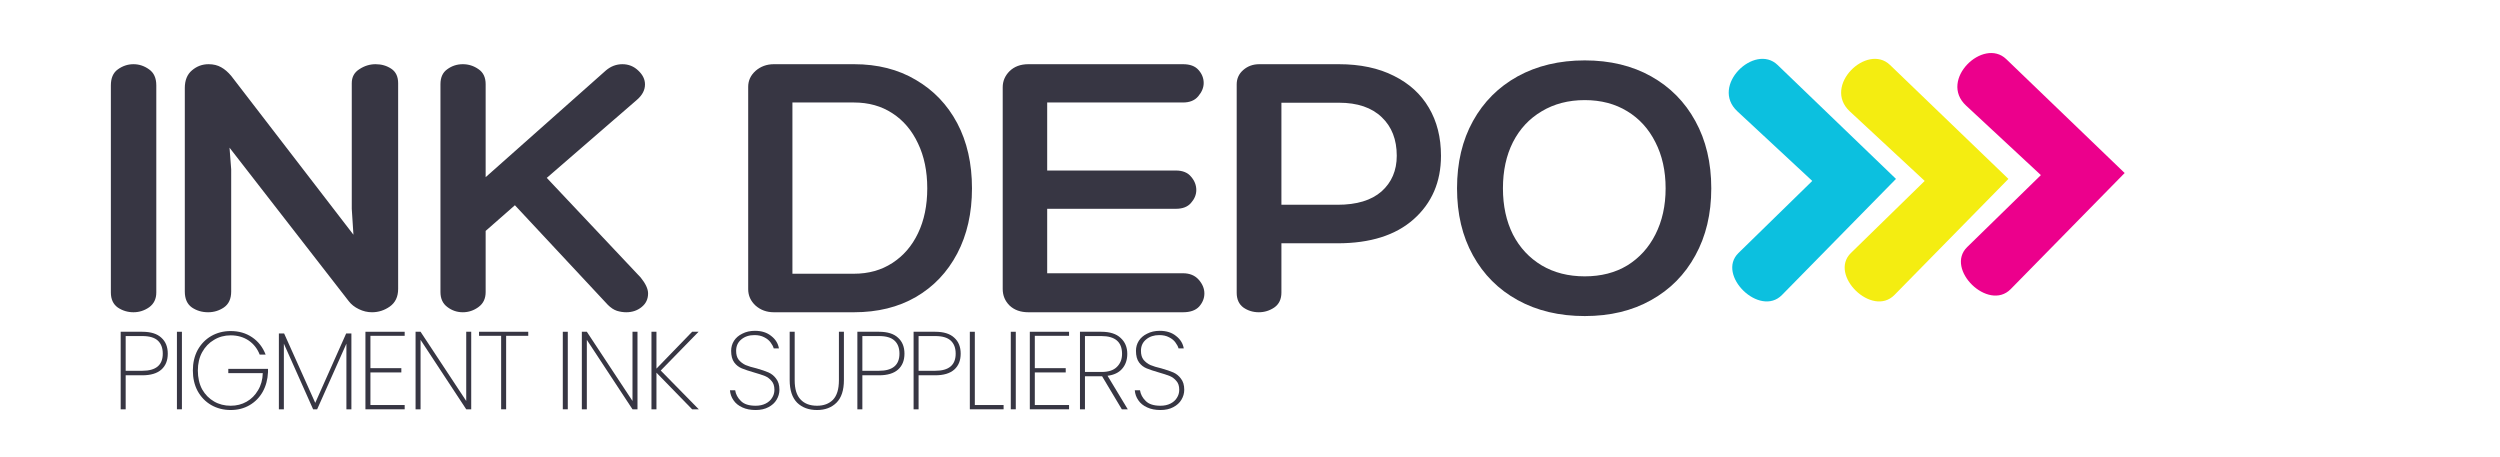 <svg xmlns="http://www.w3.org/2000/svg" xmlns:xlink="http://www.w3.org/1999/xlink" width="219" zoomAndPan="magnify" viewBox="0 0 164.25 30" height="40" preserveAspectRatio="xMidYMid meet" version="1.0"><defs><g/><clipPath id="5473cbf436"><path d="M 113 3 L 125 3 L 125 20 L 113 20 Z M 113 3 " clip-rule="nonzero"/></clipPath><clipPath id="1009e916e9"><path d="M 112.27 2.895 L 124.605 2.594 L 125.051 20.734 L 112.715 21.035 Z M 112.27 2.895 " clip-rule="nonzero"/></clipPath><clipPath id="f231dd70c0"><path d="M 112.27 2.895 L 124.605 2.594 L 125.051 20.734 L 112.715 21.035 Z M 112.27 2.895 " clip-rule="nonzero"/></clipPath><clipPath id="98c027dec7"><path d="M 120 3 L 132 3 L 132 20 L 120 20 Z M 120 3 " clip-rule="nonzero"/></clipPath><clipPath id="0b4c7fa63a"><path d="M 119.656 2.895 L 131.992 2.594 L 132.434 20.734 L 120.102 21.035 Z M 119.656 2.895 " clip-rule="nonzero"/></clipPath><clipPath id="f6ed90aa69"><path d="M 119.656 2.895 L 131.992 2.594 L 132.434 20.734 L 120.102 21.035 Z M 119.656 2.895 " clip-rule="nonzero"/></clipPath><clipPath id="7360e4483c"><rect x="0" width="109" y="0" height="28"/></clipPath><clipPath id="91e365705a"><path d="M 7 19 L 80 19 L 80 29.031 L 7 29.031 Z M 7 19 " clip-rule="nonzero"/></clipPath><clipPath id="e25d9d2509"><path d="M 0.164 2 L 5 2 L 5 8 L 0.164 8 Z M 0.164 2 " clip-rule="nonzero"/></clipPath><clipPath id="6ab6b2375c"><rect x="0" width="73" y="0" height="11"/></clipPath><clipPath id="7cd91b6bf7"><path d="M 128 3 L 140 3 L 140 20 L 128 20 Z M 128 3 " clip-rule="nonzero"/></clipPath><clipPath id="597122824a"><path d="M 127.293 2.512 L 139.625 2.207 L 140.07 20.348 L 127.734 20.652 Z M 127.293 2.512 " clip-rule="nonzero"/></clipPath><clipPath id="461f77052d"><path d="M 127.293 2.512 L 139.625 2.207 L 140.07 20.348 L 127.734 20.652 Z M 127.293 2.512 " clip-rule="nonzero"/></clipPath></defs><g clip-path="url(#5473cbf436)"><g clip-path="url(#1009e916e9)"><g clip-path="url(#f231dd70c0)"><path fill="#0cc0df" d="M 124.566 11.754 L 116.785 4.266 C 115.281 2.82 112.336 5.637 114.148 7.316 L 119.066 11.887 L 114.219 16.621 C 112.742 18.062 115.613 20.875 117.078 19.379 Z M 124.566 11.754 " fill-opacity="1" fill-rule="nonzero"/></g></g></g><g clip-path="url(#98c027dec7)"><g clip-path="url(#0b4c7fa63a)"><g clip-path="url(#f6ed90aa69)"><path fill="#f4ed11" d="M 131.953 11.754 L 124.172 4.266 C 122.668 2.82 119.723 5.637 121.531 7.316 L 126.453 11.887 L 121.605 16.621 C 120.129 18.062 122.996 20.875 124.465 19.379 Z M 131.953 11.754 " fill-opacity="1" fill-rule="nonzero"/></g></g></g><g transform="matrix(1, 0, 0, 1, 5, 0)"><g clip-path="url(#7360e4483c)"><g fill="#373643" fill-opacity="1"><g transform="translate(1.128, 20.515)"><g><path d="M 1.156 -14.906 C 1.156 -15.383 1.305 -15.734 1.609 -15.953 C 1.922 -16.18 2.266 -16.297 2.641 -16.297 C 3.016 -16.297 3.359 -16.18 3.672 -15.953 C 3.984 -15.734 4.141 -15.383 4.141 -14.906 L 4.141 -1.297 C 4.141 -0.879 3.984 -0.555 3.672 -0.328 C 3.359 -0.109 3.016 0 2.641 0 C 2.266 0 1.922 -0.102 1.609 -0.312 C 1.305 -0.531 1.156 -0.859 1.156 -1.297 Z M 1.156 -14.906 "/></g></g></g><g fill="#373643" fill-opacity="1"><g transform="translate(5.783, 20.515)"><g><path d="M 12.328 -15.047 C 12.328 -15.453 12.492 -15.758 12.828 -15.969 C 13.16 -16.188 13.516 -16.297 13.891 -16.297 C 14.285 -16.297 14.629 -16.195 14.922 -16 C 15.223 -15.801 15.375 -15.484 15.375 -15.047 L 15.375 -1.531 C 15.375 -1.02 15.191 -0.633 14.828 -0.375 C 14.473 -0.125 14.082 0 13.656 0 C 13.363 0 13.078 -0.066 12.797 -0.203 C 12.516 -0.336 12.289 -0.516 12.125 -0.734 L 4.297 -10.812 L 4.406 -9.391 L 4.406 -1.359 C 4.406 -0.879 4.242 -0.531 3.922 -0.312 C 3.609 -0.102 3.266 0 2.891 0 C 2.492 0 2.141 -0.102 1.828 -0.312 C 1.516 -0.531 1.359 -0.879 1.359 -1.359 L 1.359 -14.734 C 1.359 -15.242 1.516 -15.629 1.828 -15.891 C 2.141 -16.16 2.504 -16.297 2.922 -16.297 C 3.242 -16.297 3.52 -16.227 3.75 -16.094 C 3.977 -15.969 4.195 -15.781 4.406 -15.531 L 12.438 -5.094 L 12.328 -6.797 Z M 12.328 -15.047 "/></g></g></g><g fill="#373643" fill-opacity="1"><g transform="translate(22.485, 20.515)"><g><path d="M 14.609 -2.281 C 14.93 -1.883 15.094 -1.535 15.094 -1.234 C 15.094 -0.867 14.953 -0.57 14.672 -0.344 C 14.391 -0.113 14.051 0 13.656 0 C 13.457 0 13.254 -0.031 13.047 -0.094 C 12.836 -0.164 12.641 -0.297 12.453 -0.484 L 6.344 -7.031 L 4.422 -5.344 L 4.422 -1.328 C 4.422 -0.898 4.266 -0.57 3.953 -0.344 C 3.641 -0.113 3.297 0 2.922 0 C 2.547 0 2.207 -0.113 1.906 -0.344 C 1.602 -0.57 1.453 -0.898 1.453 -1.328 L 1.453 -14.984 C 1.453 -15.43 1.602 -15.758 1.906 -15.969 C 2.207 -16.188 2.547 -16.297 2.922 -16.297 C 3.297 -16.297 3.641 -16.188 3.953 -15.969 C 4.266 -15.758 4.422 -15.43 4.422 -14.984 L 4.422 -8.875 L 12.328 -15.891 C 12.648 -16.16 13.008 -16.297 13.406 -16.297 C 13.812 -16.297 14.16 -16.156 14.453 -15.875 C 14.742 -15.602 14.891 -15.301 14.891 -14.969 C 14.891 -14.602 14.719 -14.27 14.375 -13.969 L 8.438 -8.828 Z M 14.609 -2.281 "/></g></g></g><g fill="#373643" fill-opacity="1"><g transform="translate(37.551, 20.515)"><g/></g></g><g fill="#373643" fill-opacity="1"><g transform="translate(43.562, 20.515)"><g><path d="M 7.547 -16.297 C 9.098 -16.297 10.453 -15.953 11.609 -15.266 C 12.773 -14.586 13.68 -13.641 14.328 -12.422 C 14.973 -11.203 15.297 -9.773 15.297 -8.141 C 15.297 -6.516 14.973 -5.086 14.328 -3.859 C 13.68 -2.629 12.773 -1.676 11.609 -1 C 10.453 -0.332 9.098 0 7.547 0 L 2.281 0 C 1.812 0 1.41 -0.145 1.078 -0.438 C 0.754 -0.738 0.594 -1.098 0.594 -1.516 L 0.594 -14.812 C 0.594 -15.219 0.754 -15.566 1.078 -15.859 C 1.41 -16.148 1.812 -16.297 2.281 -16.297 Z M 7.547 -2.531 C 8.504 -2.531 9.344 -2.766 10.062 -3.234 C 10.789 -3.703 11.352 -4.352 11.75 -5.188 C 12.156 -6.031 12.359 -7.016 12.359 -8.141 C 12.359 -9.266 12.156 -10.25 11.75 -11.094 C 11.352 -11.945 10.789 -12.609 10.062 -13.078 C 9.344 -13.547 8.504 -13.781 7.547 -13.781 L 3.5 -13.781 L 3.5 -2.531 Z M 7.547 -2.531 "/></g></g></g><g fill="#373643" fill-opacity="1"><g transform="translate(59.394, 20.515)"><g><path d="M 13.328 -2.562 C 13.766 -2.562 14.109 -2.422 14.359 -2.141 C 14.609 -1.859 14.734 -1.555 14.734 -1.234 C 14.734 -0.922 14.617 -0.633 14.391 -0.375 C 14.16 -0.125 13.805 0 13.328 0 L 3.172 0 C 2.66 0 2.25 -0.145 1.938 -0.438 C 1.633 -0.738 1.484 -1.102 1.484 -1.531 L 1.484 -14.781 C 1.484 -15.188 1.633 -15.539 1.938 -15.844 C 2.25 -16.145 2.66 -16.297 3.172 -16.297 L 13.328 -16.297 C 13.785 -16.297 14.125 -16.172 14.344 -15.922 C 14.57 -15.672 14.688 -15.383 14.688 -15.062 C 14.688 -14.758 14.566 -14.469 14.328 -14.188 C 14.098 -13.914 13.766 -13.781 13.328 -13.781 L 4.406 -13.781 L 4.406 -9.312 L 12.859 -9.312 C 13.305 -9.312 13.641 -9.176 13.859 -8.906 C 14.086 -8.645 14.203 -8.352 14.203 -8.031 C 14.203 -7.727 14.086 -7.445 13.859 -7.188 C 13.641 -6.926 13.305 -6.797 12.859 -6.797 L 4.406 -6.797 L 4.406 -2.562 Z M 13.328 -2.562 "/></g></g></g><g fill="#373643" fill-opacity="1"><g transform="translate(74.767, 20.515)"><g><path d="M 4.422 -4.531 L 4.422 -1.297 C 4.422 -0.859 4.266 -0.531 3.953 -0.312 C 3.641 -0.102 3.301 0 2.938 0 C 2.562 0 2.223 -0.102 1.922 -0.312 C 1.629 -0.531 1.484 -0.852 1.484 -1.281 L 1.484 -14.969 C 1.484 -15.352 1.629 -15.672 1.922 -15.922 C 2.211 -16.172 2.562 -16.297 2.969 -16.297 L 8.188 -16.297 C 9.602 -16.297 10.812 -16.039 11.812 -15.531 C 12.82 -15.031 13.586 -14.332 14.109 -13.438 C 14.641 -12.539 14.906 -11.488 14.906 -10.281 C 14.906 -8.562 14.305 -7.172 13.109 -6.109 C 11.922 -5.055 10.254 -4.531 8.109 -4.531 Z M 4.422 -13.766 L 4.422 -7.062 L 8.109 -7.062 C 9.367 -7.062 10.332 -7.352 11 -7.938 C 11.664 -8.531 12 -9.312 12 -10.281 C 12 -11.344 11.672 -12.188 11.016 -12.812 C 10.359 -13.445 9.422 -13.766 8.203 -13.766 Z M 4.422 -13.766 "/></g></g></g><g fill="#373643" fill-opacity="1"><g transform="translate(90.165, 20.515)"><g><path d="M 17.266 -8.141 C 17.266 -6.461 16.914 -4.992 16.219 -3.734 C 15.531 -2.473 14.562 -1.492 13.312 -0.797 C 12.07 -0.098 10.617 0.25 8.953 0.25 C 7.285 0.25 5.816 -0.098 4.547 -0.797 C 3.285 -1.492 2.305 -2.473 1.609 -3.734 C 0.91 -4.992 0.562 -6.461 0.562 -8.141 C 0.562 -9.828 0.91 -11.301 1.609 -12.562 C 2.305 -13.82 3.285 -14.801 4.547 -15.5 C 5.816 -16.195 7.285 -16.547 8.953 -16.547 C 10.617 -16.547 12.07 -16.195 13.312 -15.5 C 14.562 -14.801 15.531 -13.82 16.219 -12.562 C 16.914 -11.301 17.266 -9.828 17.266 -8.141 Z M 8.953 -2.359 C 10.023 -2.359 10.957 -2.598 11.75 -3.078 C 12.539 -3.566 13.156 -4.242 13.594 -5.109 C 14.039 -5.984 14.266 -6.992 14.266 -8.141 C 14.266 -9.297 14.039 -10.305 13.594 -11.172 C 13.156 -12.047 12.539 -12.723 11.75 -13.203 C 10.957 -13.691 10.023 -13.938 8.953 -13.938 C 7.879 -13.938 6.938 -13.691 6.125 -13.203 C 5.312 -12.723 4.68 -12.047 4.234 -11.172 C 3.797 -10.305 3.578 -9.297 3.578 -8.141 C 3.578 -6.992 3.797 -5.984 4.234 -5.109 C 4.68 -4.242 5.312 -3.566 6.125 -3.078 C 6.938 -2.598 7.879 -2.359 8.953 -2.359 Z M 8.953 -2.359 "/></g></g></g></g></g><g clip-path="url(#91e365705a)"><g transform="matrix(1, 0, 0, 1, 7, 19)"><g clip-path="url(#6ab6b2375c)"><g clip-path="url(#e25d9d2509)"><g fill="#373643" fill-opacity="1"><g transform="translate(0.335, 7.891)"><g><path d="M 3.688 -3.656 C 3.688 -3.207 3.547 -2.859 3.266 -2.609 C 2.984 -2.359 2.566 -2.234 2.016 -2.234 L 0.922 -2.234 L 0.922 0 L 0.594 0 L 0.594 -5.094 L 2.016 -5.094 C 2.578 -5.094 2.992 -4.961 3.266 -4.703 C 3.547 -4.453 3.688 -4.102 3.688 -3.656 Z M 2.016 -2.531 C 2.91 -2.531 3.359 -2.906 3.359 -3.656 C 3.359 -4.031 3.25 -4.316 3.031 -4.516 C 2.82 -4.711 2.484 -4.812 2.016 -4.812 L 0.922 -4.812 L 0.922 -2.531 Z M 2.016 -2.531 "/></g></g></g></g><g fill="#373643" fill-opacity="1"><g transform="translate(4.03, 7.891)"><g><path d="M 0.922 -5.094 L 0.922 0 L 0.594 0 L 0.594 -5.094 Z M 0.922 -5.094 "/></g></g></g><g fill="#373643" fill-opacity="1"><g transform="translate(5.28, 7.891)"><g><path d="M 4.781 -3.594 C 4.633 -3.977 4.395 -4.285 4.062 -4.516 C 3.727 -4.742 3.332 -4.859 2.875 -4.859 C 2.469 -4.859 2.102 -4.758 1.781 -4.562 C 1.457 -4.375 1.195 -4.102 1 -3.75 C 0.812 -3.406 0.719 -3.004 0.719 -2.547 C 0.719 -2.078 0.812 -1.664 1 -1.312 C 1.195 -0.969 1.457 -0.703 1.781 -0.516 C 2.102 -0.328 2.469 -0.234 2.875 -0.234 C 3.258 -0.234 3.609 -0.32 3.922 -0.5 C 4.234 -0.676 4.484 -0.926 4.672 -1.25 C 4.867 -1.57 4.973 -1.945 4.984 -2.375 L 2.719 -2.375 L 2.719 -2.656 L 5.328 -2.656 L 5.328 -2.438 C 5.305 -1.957 5.191 -1.531 4.984 -1.156 C 4.773 -0.781 4.484 -0.484 4.109 -0.266 C 3.742 -0.055 3.332 0.047 2.875 0.047 C 2.406 0.047 1.977 -0.062 1.594 -0.281 C 1.219 -0.5 0.922 -0.805 0.703 -1.203 C 0.492 -1.598 0.391 -2.047 0.391 -2.547 C 0.391 -3.047 0.492 -3.492 0.703 -3.891 C 0.922 -4.285 1.219 -4.594 1.594 -4.812 C 1.977 -5.031 2.406 -5.141 2.875 -5.141 C 3.414 -5.141 3.883 -5.004 4.281 -4.734 C 4.688 -4.461 4.984 -4.082 5.172 -3.594 Z M 4.781 -3.594 "/></g></g></g><g fill="#373643" fill-opacity="1"><g transform="translate(10.728, 7.891)"><g><path d="M 5.359 -4.984 L 5.359 0 L 5.031 0 L 5.031 -4.312 L 3.109 0 L 2.844 0 L 0.922 -4.312 L 0.922 0 L 0.594 0 L 0.594 -4.984 L 0.938 -4.984 L 2.984 -0.422 L 5.016 -4.984 Z M 5.359 -4.984 "/></g></g></g><g fill="#373643" fill-opacity="1"><g transform="translate(16.415, 7.891)"><g><path d="M 0.922 -4.828 L 0.922 -2.703 L 2.953 -2.703 L 2.953 -2.422 L 0.922 -2.422 L 0.922 -0.281 L 3.172 -0.281 L 3.172 0 L 0.594 0 L 0.594 -5.094 L 3.172 -5.094 L 3.172 -4.828 Z M 0.922 -4.828 "/></g></g></g><g fill="#373643" fill-opacity="1"><g transform="translate(19.709, 7.891)"><g><path d="M 4.25 0 L 3.922 0 L 0.922 -4.562 L 0.922 0 L 0.594 0 L 0.594 -5.094 L 0.922 -5.094 L 3.922 -0.547 L 3.922 -5.094 L 4.25 -5.094 Z M 4.25 0 "/></g></g></g><g fill="#373643" fill-opacity="1"><g transform="translate(24.284, 7.891)"><g><path d="M 3.422 -5.094 L 3.422 -4.828 L 1.969 -4.828 L 1.969 0 L 1.641 0 L 1.641 -4.828 L 0.188 -4.828 L 0.188 -5.094 Z M 3.422 -5.094 "/></g></g></g><g fill="#373643" fill-opacity="1"><g transform="translate(27.607, 7.891)"><g/></g></g><g fill="#373643" fill-opacity="1"><g transform="translate(29.382, 7.891)"><g><path d="M 0.922 -5.094 L 0.922 0 L 0.594 0 L 0.594 -5.094 Z M 0.922 -5.094 "/></g></g></g><g fill="#373643" fill-opacity="1"><g transform="translate(30.633, 7.891)"><g><path d="M 4.25 0 L 3.922 0 L 0.922 -4.562 L 0.922 0 L 0.594 0 L 0.594 -5.094 L 0.922 -5.094 L 3.922 -0.547 L 3.922 -5.094 L 4.25 -5.094 Z M 4.25 0 "/></g></g></g><g fill="#373643" fill-opacity="1"><g transform="translate(35.207, 7.891)"><g><path d="M 3.266 0 L 0.922 -2.406 L 0.922 0 L 0.594 0 L 0.594 -5.094 L 0.922 -5.094 L 0.922 -2.672 L 3.266 -5.094 L 3.688 -5.094 L 1.203 -2.547 L 3.703 0 Z M 3.266 0 "/></g></g></g><g fill="#373643" fill-opacity="1"><g transform="translate(38.793, 7.891)"><g/></g></g><g fill="#373643" fill-opacity="1"><g transform="translate(40.567, 7.891)"><g><path d="M 2.078 0.047 C 1.742 0.047 1.453 -0.008 1.203 -0.125 C 0.953 -0.238 0.758 -0.395 0.625 -0.594 C 0.488 -0.789 0.41 -1.008 0.391 -1.25 L 0.734 -1.25 C 0.773 -0.988 0.898 -0.754 1.109 -0.547 C 1.316 -0.336 1.641 -0.234 2.078 -0.234 C 2.328 -0.234 2.547 -0.281 2.734 -0.375 C 2.922 -0.469 3.062 -0.594 3.156 -0.75 C 3.258 -0.906 3.312 -1.082 3.312 -1.281 C 3.312 -1.531 3.25 -1.723 3.125 -1.859 C 3.008 -2.004 2.863 -2.113 2.688 -2.188 C 2.508 -2.258 2.27 -2.336 1.969 -2.422 C 1.645 -2.516 1.379 -2.602 1.172 -2.688 C 0.973 -2.77 0.805 -2.898 0.672 -3.078 C 0.535 -3.266 0.469 -3.52 0.469 -3.844 C 0.469 -4.082 0.531 -4.301 0.656 -4.5 C 0.781 -4.695 0.961 -4.852 1.203 -4.969 C 1.441 -5.094 1.719 -5.156 2.031 -5.156 C 2.477 -5.156 2.836 -5.039 3.109 -4.812 C 3.391 -4.594 3.555 -4.32 3.609 -4 L 3.266 -4 C 3.234 -4.125 3.164 -4.254 3.062 -4.391 C 2.969 -4.523 2.828 -4.641 2.641 -4.734 C 2.461 -4.828 2.25 -4.875 2 -4.875 C 1.656 -4.875 1.367 -4.781 1.141 -4.594 C 0.91 -4.406 0.797 -4.156 0.797 -3.844 C 0.797 -3.594 0.852 -3.395 0.969 -3.25 C 1.094 -3.102 1.242 -2.988 1.422 -2.906 C 1.598 -2.832 1.836 -2.758 2.141 -2.688 C 2.473 -2.594 2.734 -2.504 2.922 -2.422 C 3.117 -2.336 3.285 -2.203 3.422 -2.016 C 3.566 -1.836 3.641 -1.594 3.641 -1.281 C 3.641 -1.051 3.578 -0.832 3.453 -0.625 C 3.336 -0.426 3.16 -0.266 2.922 -0.141 C 2.691 -0.016 2.41 0.047 2.078 0.047 Z M 2.078 0.047 "/></g></g></g><g fill="#373643" fill-opacity="1"><g transform="translate(44.32, 7.891)"><g><path d="M 0.891 -5.094 L 0.891 -1.906 C 0.891 -1.332 1.02 -0.91 1.281 -0.641 C 1.539 -0.367 1.898 -0.234 2.359 -0.234 C 2.797 -0.234 3.145 -0.363 3.406 -0.625 C 3.664 -0.895 3.797 -1.32 3.797 -1.906 L 3.797 -5.094 L 4.125 -5.094 L 4.125 -1.922 C 4.125 -1.254 3.961 -0.758 3.641 -0.438 C 3.316 -0.113 2.891 0.047 2.359 0.047 C 1.816 0.047 1.379 -0.113 1.047 -0.438 C 0.723 -0.77 0.562 -1.266 0.562 -1.922 L 0.562 -5.094 Z M 0.891 -5.094 "/></g></g></g><g fill="#373643" fill-opacity="1"><g transform="translate(48.735, 7.891)"><g><path d="M 3.688 -3.656 C 3.688 -3.207 3.547 -2.859 3.266 -2.609 C 2.984 -2.359 2.566 -2.234 2.016 -2.234 L 0.922 -2.234 L 0.922 0 L 0.594 0 L 0.594 -5.094 L 2.016 -5.094 C 2.578 -5.094 2.992 -4.961 3.266 -4.703 C 3.547 -4.453 3.688 -4.102 3.688 -3.656 Z M 2.016 -2.531 C 2.91 -2.531 3.359 -2.906 3.359 -3.656 C 3.359 -4.031 3.25 -4.316 3.031 -4.516 C 2.82 -4.711 2.484 -4.812 2.016 -4.812 L 0.922 -4.812 L 0.922 -2.531 Z M 2.016 -2.531 "/></g></g></g><g fill="#373643" fill-opacity="1"><g transform="translate(52.429, 7.891)"><g><path d="M 3.688 -3.656 C 3.688 -3.207 3.547 -2.859 3.266 -2.609 C 2.984 -2.359 2.566 -2.234 2.016 -2.234 L 0.922 -2.234 L 0.922 0 L 0.594 0 L 0.594 -5.094 L 2.016 -5.094 C 2.578 -5.094 2.992 -4.961 3.266 -4.703 C 3.547 -4.453 3.688 -4.102 3.688 -3.656 Z M 2.016 -2.531 C 2.91 -2.531 3.359 -2.906 3.359 -3.656 C 3.359 -4.031 3.25 -4.316 3.031 -4.516 C 2.82 -4.711 2.484 -4.812 2.016 -4.812 L 0.922 -4.812 L 0.922 -2.531 Z M 2.016 -2.531 "/></g></g></g><g fill="#373643" fill-opacity="1"><g transform="translate(56.124, 7.891)"><g><path d="M 0.922 -0.281 L 2.812 -0.281 L 2.812 0 L 0.594 0 L 0.594 -5.094 L 0.922 -5.094 Z M 0.922 -0.281 "/></g></g></g><g fill="#373643" fill-opacity="1"><g transform="translate(58.815, 7.891)"><g><path d="M 0.922 -5.094 L 0.922 0 L 0.594 0 L 0.594 -5.094 Z M 0.922 -5.094 "/></g></g></g><g fill="#373643" fill-opacity="1"><g transform="translate(60.065, 7.891)"><g><path d="M 0.922 -4.828 L 0.922 -2.703 L 2.953 -2.703 L 2.953 -2.422 L 0.922 -2.422 L 0.922 -0.281 L 3.172 -0.281 L 3.172 0 L 0.594 0 L 0.594 -5.094 L 3.172 -5.094 L 3.172 -4.828 Z M 0.922 -4.828 "/></g></g></g><g fill="#373643" fill-opacity="1"><g transform="translate(63.36, 7.891)"><g><path d="M 3.344 0 L 2.047 -2.172 L 0.922 -2.172 L 0.922 0 L 0.594 0 L 0.594 -5.094 L 2 -5.094 C 2.562 -5.094 2.984 -4.957 3.266 -4.688 C 3.555 -4.426 3.703 -4.078 3.703 -3.641 C 3.703 -3.242 3.586 -2.914 3.359 -2.656 C 3.141 -2.406 2.82 -2.254 2.406 -2.203 L 3.734 0 Z M 0.922 -2.453 L 2.016 -2.453 C 2.461 -2.453 2.797 -2.562 3.016 -2.781 C 3.242 -3 3.359 -3.285 3.359 -3.641 C 3.359 -4.422 2.906 -4.812 2 -4.812 L 0.922 -4.812 Z M 0.922 -2.453 "/></g></g></g><g fill="#373643" fill-opacity="1"><g transform="translate(67.164, 7.891)"><g><path d="M 2.078 0.047 C 1.742 0.047 1.453 -0.008 1.203 -0.125 C 0.953 -0.238 0.758 -0.395 0.625 -0.594 C 0.488 -0.789 0.41 -1.008 0.391 -1.25 L 0.734 -1.25 C 0.773 -0.988 0.898 -0.754 1.109 -0.547 C 1.316 -0.336 1.641 -0.234 2.078 -0.234 C 2.328 -0.234 2.547 -0.281 2.734 -0.375 C 2.922 -0.469 3.062 -0.594 3.156 -0.75 C 3.258 -0.906 3.312 -1.082 3.312 -1.281 C 3.312 -1.531 3.25 -1.723 3.125 -1.859 C 3.008 -2.004 2.863 -2.113 2.688 -2.188 C 2.508 -2.258 2.27 -2.336 1.969 -2.422 C 1.645 -2.516 1.379 -2.602 1.172 -2.688 C 0.973 -2.77 0.805 -2.898 0.672 -3.078 C 0.535 -3.266 0.469 -3.52 0.469 -3.844 C 0.469 -4.082 0.531 -4.301 0.656 -4.5 C 0.781 -4.695 0.961 -4.852 1.203 -4.969 C 1.441 -5.094 1.719 -5.156 2.031 -5.156 C 2.477 -5.156 2.836 -5.039 3.109 -4.812 C 3.391 -4.594 3.555 -4.32 3.609 -4 L 3.266 -4 C 3.234 -4.125 3.164 -4.254 3.062 -4.391 C 2.969 -4.523 2.828 -4.641 2.641 -4.734 C 2.461 -4.828 2.25 -4.875 2 -4.875 C 1.656 -4.875 1.367 -4.781 1.141 -4.594 C 0.91 -4.406 0.797 -4.156 0.797 -3.844 C 0.797 -3.594 0.852 -3.395 0.969 -3.25 C 1.094 -3.102 1.242 -2.988 1.422 -2.906 C 1.598 -2.832 1.836 -2.758 2.141 -2.688 C 2.473 -2.594 2.734 -2.504 2.922 -2.422 C 3.117 -2.336 3.285 -2.203 3.422 -2.016 C 3.566 -1.836 3.641 -1.594 3.641 -1.281 C 3.641 -1.051 3.578 -0.832 3.453 -0.625 C 3.336 -0.426 3.16 -0.266 2.922 -0.141 C 2.691 -0.016 2.41 0.047 2.078 0.047 Z M 2.078 0.047 "/></g></g></g></g></g></g><g clip-path="url(#7cd91b6bf7)"><g clip-path="url(#597122824a)"><g clip-path="url(#461f77052d)"><path fill="#ec008c" d="M 139.59 11.367 L 131.809 3.883 C 130.305 2.438 127.359 5.254 129.168 6.934 L 134.086 11.504 L 129.242 16.234 C 127.766 17.676 130.633 20.488 132.102 18.996 Z M 139.59 11.367 " fill-opacity="1" fill-rule="nonzero"/></g></g></g></svg>